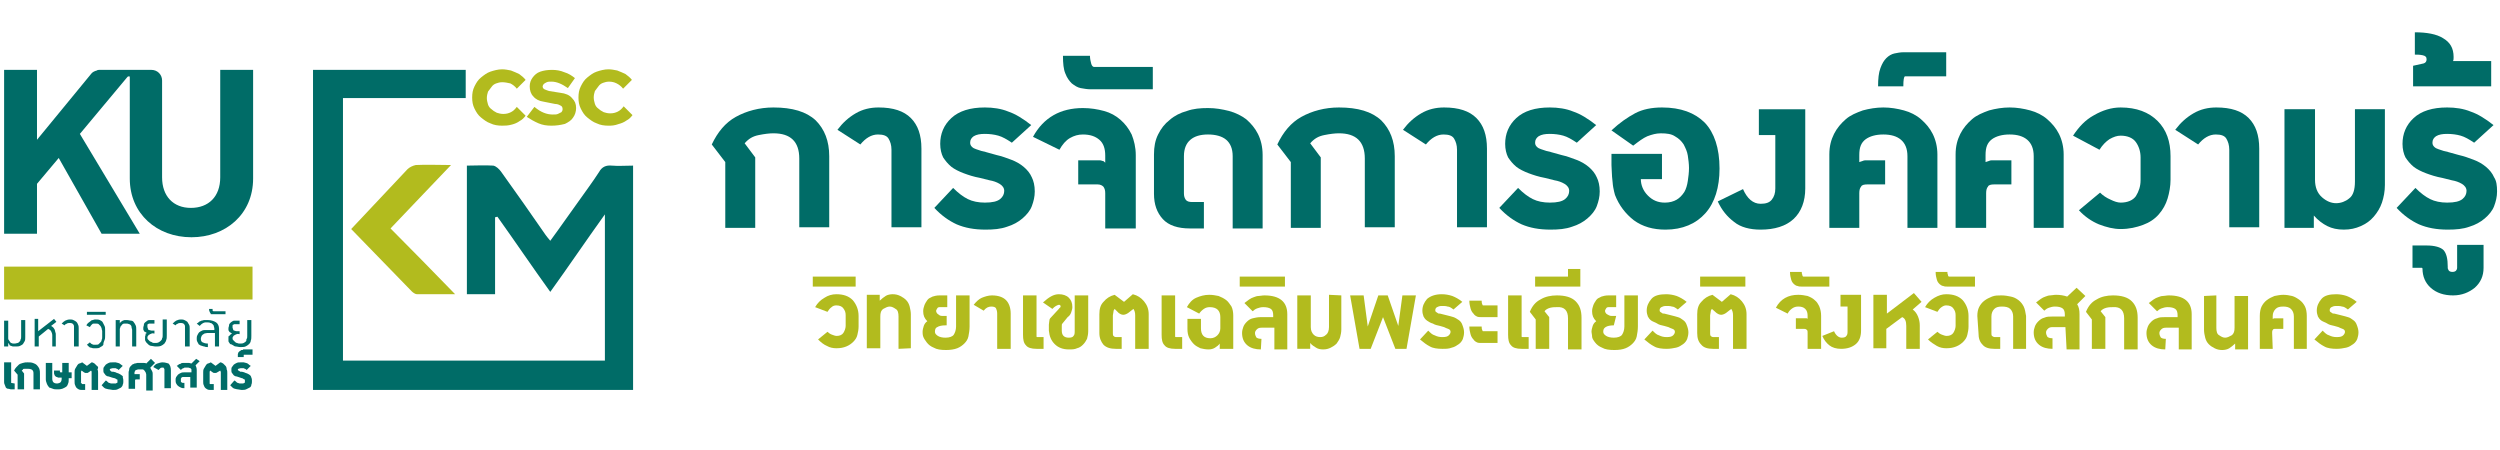 <?xml version="1.0" encoding="utf-8"?>
<!-- Generator: Adobe Illustrator 25.0.1, SVG Export Plug-In . SVG Version: 6.00 Build 0)  -->
<svg version="1.1" id="Layer_1" xmlns="http://www.w3.org/2000/svg" xmlns:xlink="http://www.w3.org/1999/xlink" x="0px" y="0px"
	 viewBox="0 0 425.7 76.6" style="enable-background:new 0 0 425.7 76.6;" xml:space="preserve">
<style type="text/css">
	.st0{fill:#B2BB1E;}
	.st1{fill:#006C67;}
</style>
<g>
	<g>
		<rect x="0.7" y="45.4" class="st0" width="42.3" height="5.6"/>
		<g>
			<path class="st1" d="M37.5,11.9v18.3c0,3.3-2,5.2-5,5.2c-3,0-4.9-2-4.9-5.2V13.7c0-1-0.8-1.8-1.8-1.8l-2.9,0h-0.9H18h-0.2h-0.9
				c-0.1,0-0.3,0-0.4,0.1c-0.4,0.1-0.8,0.3-1,0.6L6.3,23.8V11.9H0.7v27.9h5.6v-8.5l3.7-4.4l7.3,12.9h6.5L13.6,22.8l8.1-9.7
				C21.8,13,21.9,13,22,13c0.1,0,0.1,0.1,0.1,0.2v4.5v3.9v8.8c0,6,4.6,10,10.5,10c5.8,0,10.5-3.9,10.5-10V11.9H37.5z"/>
			<path class="st1" d="M0.7,54.5V59h0.7v-0.6c0.1,0.1,0.2,0.2,0.2,0.3s0.2,0.2,0.3,0.2C2.1,59,2.2,59,2.3,59c0.1,0,0.2,0,0.4,0
				c0.2,0,0.5,0,0.7-0.1c0.2-0.1,0.4-0.2,0.5-0.3c0.1-0.2,0.2-0.3,0.3-0.5s0.1-0.4,0.1-0.7v-2.9H3.6v2.8c0,0.2,0,0.4-0.1,0.5
				c0,0.2-0.1,0.3-0.2,0.4c-0.1,0.1-0.2,0.2-0.3,0.2c-0.1,0-0.3,0.1-0.5,0.1c-0.1,0-0.2,0-0.3,0c-0.1,0-0.2-0.1-0.3-0.1
				c-0.1-0.1-0.2-0.1-0.2-0.2c-0.1-0.1-0.1-0.2-0.2-0.3c-0.1-0.1-0.1-0.2-0.1-0.3s0-0.2,0-0.3v-2.7H0.7z"/>
			<path class="st1" d="M5.9,54.5V59h0.7v-1.7L8.2,56c0.2,0.1,0.4,0.2,0.5,0.4c0.1,0.2,0.2,0.4,0.2,0.7V59h0.6v-2
				c0-0.2,0-0.3-0.1-0.5c0-0.2-0.1-0.3-0.1-0.4c-0.1-0.1-0.1-0.2-0.2-0.3c-0.1-0.1-0.2-0.2-0.4-0.3l0.9-0.7l-0.4-0.5l-2.7,2.1v-2.1
				H5.9z"/>
			<path class="st1" d="M12.8,59h0.6v-3.1c0-0.2,0-0.4-0.1-0.6c-0.1-0.2-0.1-0.3-0.3-0.5c-0.1-0.1-0.3-0.2-0.5-0.3
				c-0.2-0.1-0.4-0.1-0.6-0.1c-0.3,0-0.6,0.1-0.8,0.2s-0.4,0.3-0.6,0.5l0.5,0.3c0.1-0.2,0.2-0.2,0.4-0.3c0.1-0.1,0.3-0.1,0.5-0.1
				c0.1,0,0.3,0,0.4,0.1c0.1,0,0.2,0.1,0.2,0.2c0.1,0.1,0.1,0.2,0.1,0.3c0,0.1,0,0.2,0,0.4V59z"/>
			<path class="st1" d="M17.8,57.9c0.1-0.2,0.1-0.5,0.1-0.7v-1c0-0.3,0-0.5-0.1-0.7s-0.2-0.4-0.3-0.6s-0.3-0.3-0.5-0.4
				c-0.2-0.1-0.5-0.1-0.7-0.1c-0.2,0-0.3,0-0.5,0.1c-0.2,0-0.3,0.1-0.4,0.2c-0.1,0.1-0.3,0.2-0.4,0.3s-0.2,0.2-0.3,0.4l0.6,0.3
				c0.1-0.1,0.1-0.2,0.2-0.3c0.1-0.1,0.2-0.2,0.2-0.2c0.1-0.1,0.2-0.1,0.3-0.1c0.1,0,0.2,0,0.3,0c0.2,0,0.4,0,0.5,0.1
				c0.1,0.1,0.2,0.2,0.3,0.3c0.1,0.1,0.1,0.2,0.2,0.4c0,0.2,0.1,0.3,0.1,0.5v1c0,0.2,0,0.3-0.1,0.5c0,0.2-0.1,0.3-0.2,0.4
				s-0.2,0.2-0.3,0.3c-0.1,0.1-0.3,0.1-0.5,0.1c-0.1,0-0.2,0-0.3,0c-0.1,0-0.2,0-0.3-0.1c-0.1,0-0.2-0.1-0.2-0.1
				c-0.1-0.1-0.1-0.1-0.2-0.2l-0.5,0.4c0.1,0.1,0.2,0.2,0.3,0.3c0.1,0.1,0.2,0.2,0.4,0.2c0.1,0,0.2,0.1,0.4,0.1c0.1,0,0.3,0,0.4,0
				c0.3,0,0.6,0,0.8-0.2c0.2-0.1,0.4-0.2,0.5-0.4C17.6,58.3,17.7,58.2,17.8,57.9z"/>
			<rect x="14.8" y="53.1" class="st1" width="3.2" height="0.5"/>
			<path class="st1" d="M22.2,55.3c0.1,0.1,0.2,0.2,0.2,0.4c0,0.2,0.1,0.3,0.1,0.5V59h0.7v-2.9c0-0.2,0-0.5-0.1-0.7
				s-0.2-0.4-0.3-0.5c-0.1-0.2-0.3-0.3-0.5-0.3s-0.4-0.1-0.7-0.1c-0.1,0-0.3,0-0.4,0c-0.1,0-0.2,0.1-0.3,0.1
				c-0.1,0.1-0.2,0.1-0.3,0.2c-0.1,0.1-0.2,0.2-0.2,0.3v-0.6h-0.7V59h0.7v-2.7c0-0.1,0-0.2,0-0.3c0-0.1,0.1-0.2,0.1-0.3
				c0-0.1,0.1-0.2,0.2-0.3c0.1-0.1,0.1-0.2,0.2-0.2c0.1-0.1,0.2-0.1,0.3-0.1c0.1,0,0.2,0,0.3,0c0.2,0,0.3,0,0.5,0.1
				C22,55.2,22.1,55.2,22.2,55.3z"/>
			<path class="st1" d="M24.8,57c0,0.1-0.1,0.2-0.1,0.3s0,0.2,0,0.3c0,0.1,0,0.2,0,0.2c0,0.1,0,0.2,0.1,0.3c0,0.1,0.1,0.2,0.2,0.3
				c0.1,0.1,0.2,0.2,0.3,0.3s0.3,0.2,0.5,0.2c0.2,0,0.4,0.1,0.7,0.1c0.4,0,0.6,0,0.9-0.1c0.2-0.1,0.4-0.2,0.6-0.4
				c0.1-0.2,0.3-0.4,0.3-0.6c0.1-0.2,0.1-0.5,0.1-0.8v-2.7h-0.7v2.7c0,0.2,0,0.4-0.1,0.5c0,0.2-0.1,0.3-0.2,0.4
				c-0.1,0.1-0.2,0.2-0.4,0.3s-0.4,0.1-0.6,0.1c-0.2,0-0.4,0-0.5-0.1s-0.3-0.1-0.4-0.2c-0.1-0.1-0.2-0.2-0.3-0.3s-0.1-0.2-0.1-0.3
				c0-0.1,0-0.2,0.1-0.3s0.1-0.2,0.2-0.2c0.1-0.1,0.2-0.1,0.4-0.2s0.3,0,0.5,0v-0.5c-0.2,0-0.4,0-0.5,0c-0.1,0-0.3-0.1-0.4-0.1
				c-0.1,0-0.2-0.1-0.2-0.2c0-0.1-0.1-0.2-0.1-0.3c0-0.1,0-0.2,0-0.3c0-0.1,0-0.2,0.1-0.2c0,0,0.1-0.1,0.2-0.1s0.2,0,0.3,0h0.6v-0.6
				h-0.7c-0.2,0-0.4,0-0.5,0.1c-0.1,0.1-0.3,0.2-0.4,0.3c-0.1,0.1-0.2,0.2-0.2,0.4c0,0.2-0.1,0.3-0.1,0.5c0,0.1,0,0.2,0,0.3
				c0,0.1,0.1,0.2,0.1,0.2c0,0.1,0.1,0.2,0.2,0.2c0.1,0.1,0.2,0.1,0.3,0.2c-0.1,0.1-0.2,0.1-0.3,0.2C24.9,56.9,24.8,57,24.8,57z"/>
			<path class="st1" d="M32.3,59v-3.1c0-0.2,0-0.4-0.1-0.6c-0.1-0.2-0.2-0.3-0.3-0.5c-0.1-0.1-0.3-0.2-0.5-0.3
				c-0.2-0.1-0.4-0.1-0.6-0.1c-0.3,0-0.6,0.1-0.8,0.2s-0.4,0.3-0.6,0.5l0.5,0.3c0.1-0.2,0.2-0.2,0.4-0.3c0.1-0.1,0.3-0.1,0.5-0.1
				c0.1,0,0.3,0,0.4,0.1c0.1,0,0.2,0.1,0.2,0.2c0.1,0.1,0.1,0.2,0.1,0.3c0,0.1,0,0.2,0,0.4V59L32.3,59L32.3,59z"/>
			<path class="st1" d="M35.4,59.1v-0.6c-0.4,0-0.7-0.1-0.9-0.2c-0.2-0.1-0.3-0.3-0.3-0.6c0-0.1,0-0.2,0.1-0.4
				c0-0.1,0.1-0.2,0.2-0.3s0.2-0.1,0.3-0.2c0.1,0,0.3-0.1,0.5-0.1h1.3V59h0.7v-3c0-0.5-0.2-0.9-0.5-1.1s-0.8-0.4-1.4-0.4
				c-0.2,0-0.4,0-0.6,0s-0.3,0.1-0.5,0.1c-0.1,0.1-0.3,0.1-0.4,0.2s-0.2,0.2-0.4,0.3l0.5,0.4c0.1-0.1,0.2-0.2,0.3-0.3
				c0.1-0.1,0.2-0.1,0.3-0.2c0.1,0,0.2-0.1,0.3-0.1c0.1,0,0.2,0,0.4,0c0.2,0,0.4,0,0.5,0.1c0.2,0,0.3,0.1,0.4,0.2
				c0.1,0.1,0.2,0.2,0.2,0.3c0,0.1,0.1,0.3,0.1,0.4v0.3h-1.4c-0.3,0-0.5,0-0.7,0.1c-0.2,0.1-0.4,0.2-0.5,0.3
				c-0.1,0.1-0.2,0.3-0.3,0.5c-0.1,0.2-0.1,0.4-0.1,0.6c0,0.2,0,0.3,0.1,0.5s0.2,0.3,0.2,0.4c0.1,0.1,0.2,0.1,0.3,0.2
				c0.1,0,0.2,0.1,0.3,0.1c0.1,0,0.2,0.1,0.4,0.1C35,59.1,35.2,59.1,35.4,59.1z"/>
			<path class="st1" d="M36,53.5c0.1,0,0.2,0,0.3,0h2.1v-0.5h-2c-0.1,0-0.1,0-0.2-0.1c0-0.1,0-0.2,0-0.3h-0.6c0,0.2,0,0.3,0.1,0.5
				s0.1,0.2,0.2,0.3C35.8,53.5,35.9,53.5,36,53.5z"/>
			<path class="st1" d="M39.7,58.8c0.1,0.1,0.3,0.2,0.5,0.2s0.4,0.1,0.7,0.1c0.3,0,0.7,0,0.9-0.1s0.4-0.2,0.6-0.4
				c0.2-0.2,0.3-0.4,0.3-0.6c0.1-0.2,0.1-0.5,0.1-0.8v-2.7h-0.7v2.7c0,0.2,0,0.4-0.1,0.5S42,58,41.9,58.1c-0.1,0.1-0.2,0.2-0.4,0.3
				s-0.4,0.1-0.6,0.1c-0.2,0-0.4,0-0.5-0.1c-0.2,0-0.3-0.1-0.4-0.2s-0.2-0.2-0.3-0.3c-0.1-0.1-0.1-0.2-0.1-0.3c0-0.1,0-0.2,0.1-0.3
				s0.1-0.2,0.2-0.2c0.1-0.1,0.2-0.1,0.4-0.2s0.3,0,0.5,0v-0.5c-0.2,0-0.4,0-0.5,0c-0.2,0-0.3-0.1-0.4-0.1c-0.1,0-0.2-0.1-0.2-0.2
				c0-0.1-0.1-0.2-0.1-0.3c0-0.1,0-0.2,0-0.3c0-0.1,0-0.2,0.1-0.2s0.1-0.1,0.2-0.1c0.1,0,0.2,0,0.3,0h0.6v-0.6h-0.7
				c-0.2,0-0.4,0-0.5,0.1c-0.2,0.1-0.3,0.2-0.4,0.3c-0.1,0.1-0.2,0.2-0.2,0.4c0,0.2-0.1,0.3-0.1,0.5c0,0.1,0,0.2,0,0.3
				c0,0.1,0.1,0.2,0.1,0.2s0.1,0.2,0.2,0.2c0.1,0.1,0.2,0.1,0.3,0.2c-0.1,0.1-0.2,0.1-0.3,0.2c-0.1,0.1-0.1,0.2-0.2,0.2
				s-0.1,0.2-0.1,0.3s0,0.2,0,0.3c0,0.1,0,0.2,0,0.2c0,0.1,0,0.2,0.1,0.3s0.1,0.2,0.2,0.3C39.4,58.6,39.5,58.7,39.7,58.8z"/>
			<path class="st1" d="M1.9,65.2c0,0,0-0.1,0-0.2v-3.3H0.7v3.3c0,0.2,0,0.3,0.1,0.5S0.9,65.8,1,66c0.1,0.1,0.2,0.2,0.4,0.2
				s0.3,0.1,0.5,0.1h0.6v-1L1.9,65.2C1.9,65.3,1.9,65.2,1.9,65.2z"/>
			<path class="st1" d="M6.3,62.2c-0.2-0.2-0.4-0.3-0.7-0.4c-0.3-0.1-0.6-0.1-0.9-0.1c-0.3,0-0.5,0-0.8,0.1
				c-0.2,0.1-0.5,0.1-0.7,0.3S3,62.3,2.8,62.5c-0.2,0.2-0.3,0.4-0.4,0.6L3,63.8v2.5h1.1v-2.7l-0.4-0.5c0.1-0.1,0.2-0.1,0.2-0.2
				s0.2-0.1,0.3-0.1c0.1,0,0.2,0,0.3,0s0.2,0,0.3,0c0.3,0,0.6,0.1,0.7,0.2c0.2,0.2,0.2,0.4,0.2,0.7v2.6h1.1v-2.7
				c0-0.3,0-0.5-0.1-0.8C6.6,62.6,6.5,62.4,6.3,62.2z"/>
			<path class="st1" d="M11.7,61.8h-1.1v1.6h-0.3c0,0-0.1,0-0.1-0.1c0,0,0-0.1,0-0.2h-1c0,0.2,0,0.3,0,0.5c0,0.1,0.1,0.2,0.1,0.3
				c0.1,0.1,0.1,0.2,0.2,0.2c0.1,0.1,0.1,0.1,0.2,0.1c0.1,0,0.1,0.1,0.2,0.1c0.1,0,0.1,0,0.2,0h0.4v0.2c0,0.3-0.1,0.5-0.2,0.6
				c-0.1,0.1-0.4,0.2-0.6,0.2c-0.3,0-0.5-0.1-0.6-0.2c-0.1-0.1-0.2-0.3-0.2-0.6v-2.7H7.8v2.8c0,0.3,0.1,0.5,0.2,0.8
				c0.1,0.2,0.2,0.4,0.4,0.6C8.5,66,8.7,66.1,9,66.2c0.2,0.1,0.5,0.1,0.8,0.1s0.5,0,0.8-0.1s0.4-0.2,0.6-0.3s0.3-0.3,0.4-0.6
				c0.1-0.2,0.1-0.5,0.1-0.7v-0.2h0.5v-1h-0.5L11.7,61.8L11.7,61.8z"/>
			<path class="st1" d="M16.5,62.3c-0.1-0.1-0.3-0.3-0.4-0.4c-0.2-0.1-0.3-0.2-0.5-0.2l-0.8,0.6L14,61.7c-0.2,0.1-0.4,0.2-0.5,0.2
				s-0.3,0.2-0.4,0.4s-0.2,0.3-0.3,0.5c-0.1,0.2-0.1,0.4-0.1,0.6V65c0,0.2,0,0.4,0.1,0.6c0.1,0.2,0.1,0.3,0.2,0.4
				c0.1,0.1,0.2,0.2,0.4,0.3s0.4,0.1,0.6,0.1h0.5v-1h-0.4c-0.1,0-0.1,0-0.1,0c0,0-0.1,0-0.1-0.1s0-0.1-0.1-0.1s0-0.1,0-0.1v-1.5
				c0-0.1,0-0.2,0-0.3c0-0.1,0.1-0.2,0.1-0.2l0.4,0.3c0.1,0,0.1,0.1,0.2,0.1c0.1,0,0.1,0,0.2,0c0.1,0,0.1,0,0.2,0
				c0.1,0,0.1-0.1,0.2-0.1l0.4-0.3c0.1,0.1,0.1,0.2,0.1,0.2c0,0.1,0,0.2,0,0.3v2.8h1.1v-2.9c0-0.2,0-0.4-0.1-0.6
				C16.8,62.6,16.7,62.4,16.5,62.3z"/>
			<path class="st1" d="M20.7,63.9c-0.1-0.1-0.3-0.2-0.5-0.3s-0.4-0.1-0.5-0.2l-0.4-0.1c0,0-0.1,0-0.2,0c-0.1,0-0.1,0-0.2-0.1
				c-0.1,0-0.1-0.1-0.1-0.1c0,0-0.1-0.1-0.1-0.1c0-0.1,0-0.2,0.1-0.2s0.2-0.1,0.4-0.1c0.1,0,0.2,0,0.3,0c0.1,0,0.2,0,0.2,0
				s0.2,0.1,0.2,0.1c0.1,0,0.2,0.1,0.3,0.2l0.7-0.7c-0.1-0.1-0.3-0.2-0.4-0.3c-0.1-0.1-0.3-0.2-0.4-0.2s-0.3-0.1-0.4-0.1
				c-0.1,0-0.3,0-0.5,0c-0.3,0-0.5,0-0.7,0.1s-0.4,0.2-0.5,0.3c-0.1,0.1-0.2,0.3-0.3,0.4s-0.1,0.3-0.1,0.5c0,0.2,0,0.4,0.1,0.5
				s0.2,0.3,0.3,0.4c0.1,0.1,0.3,0.2,0.5,0.2c0.2,0.1,0.4,0.1,0.6,0.2l0.4,0.1c0.1,0,0.1,0,0.2,0.1c0.1,0,0.1,0.1,0.2,0.1
				s0.1,0.1,0.1,0.1s0,0.1,0,0.2s0,0.1,0,0.2c0,0.1-0.1,0.1-0.1,0.1c-0.1,0-0.1,0.1-0.2,0.1c-0.1,0-0.2,0-0.4,0c-0.1,0-0.2,0-0.4,0
				c-0.1,0-0.2-0.1-0.3-0.1c-0.1,0-0.2-0.1-0.3-0.2s-0.2-0.2-0.3-0.2l-0.7,0.8c0.1,0.1,0.3,0.3,0.4,0.4s0.3,0.2,0.4,0.2
				s0.3,0.1,0.5,0.1s0.4,0.1,0.6,0.1c0.3,0,0.6,0,0.8-0.1s0.4-0.2,0.6-0.3c0.1-0.1,0.3-0.3,0.3-0.5c0.1-0.2,0.1-0.4,0.1-0.6
				c0-0.2,0-0.4-0.1-0.6C21,64.2,20.9,64,20.7,63.9z"/>
			<path class="st1" d="M25.6,62.6l0.8-0.8l-0.7-0.7l-0.8,0.8c-0.1-0.1-0.3-0.1-0.5-0.1s-0.3,0-0.5,0s-0.4,0-0.5,0s-0.3,0.1-0.5,0.1
				c-0.1,0.1-0.3,0.1-0.4,0.2c-0.1,0.1-0.2,0.2-0.3,0.3s-0.2,0.3-0.2,0.5c0,0.2-0.1,0.3-0.1,0.5v2.8h1.1v-1.3c0-0.1,0-0.1,0-0.1
				s0-0.1,0-0.1c0,0,0.1-0.1,0.1-0.1c0,0,0.1,0,0.1,0h0.6v-0.9h-0.7c0,0-0.1,0-0.1,0c0,0-0.1,0-0.1,0v-0.2c0-0.1,0-0.2,0.1-0.3
				c0-0.1,0.1-0.2,0.2-0.2s0.2-0.1,0.3-0.1c0.1,0,0.2,0,0.4,0c0.1,0,0.3,0,0.4,0c0.1,0,0.2,0.1,0.3,0.2c0.1,0.1,0.1,0.2,0.2,0.3
				c0,0.1,0.1,0.2,0.1,0.4v2.7h1.1v-2.8c0-0.2,0-0.3-0.1-0.5C25.7,62.8,25.6,62.7,25.6,62.6z"/>
			<path class="st1" d="M27.7,61.7c-0.3,0-0.6,0.1-0.9,0.2c-0.3,0.1-0.5,0.3-0.7,0.6l0.9,0.5c0.1-0.1,0.2-0.2,0.3-0.3
				c0.1-0.1,0.2-0.1,0.3-0.1c0.1,0,0.2,0,0.2,0c0.1,0,0.1,0.1,0.1,0.1c0,0,0.1,0.1,0.1,0.2c0,0.1,0,0.2,0,0.2v3h1.1v-3
				c0-0.5-0.1-0.9-0.4-1.2C28.6,61.9,28.2,61.7,27.7,61.7z"/>
			<path class="st1" d="M33.4,61.1l-0.8,0.8c-0.1,0-0.3-0.1-0.4-0.1c-0.2,0-0.3,0-0.5,0c-0.2,0-0.4,0-0.5,0c-0.1,0-0.3,0-0.4,0.1
				S30.6,62,30.5,62c-0.1,0.1-0.2,0.2-0.4,0.3l0.7,0.7c0.1-0.1,0.1-0.1,0.2-0.2c0.1,0,0.1-0.1,0.2-0.1s0.1,0,0.2-0.1
				c0.1,0,0.2,0,0.3,0c0.1,0,0.3,0,0.4,0c0.1,0,0.2,0.1,0.3,0.1s0.1,0.1,0.2,0.2c0,0.1,0,0.2,0,0.3v0.2h-1.1c-0.3,0-0.5,0-0.7,0.1
				c-0.2,0.1-0.4,0.2-0.5,0.3c-0.1,0.1-0.2,0.3-0.3,0.4c-0.1,0.2-0.1,0.3-0.1,0.5c0,0.2,0,0.4,0.1,0.6s0.2,0.3,0.3,0.4
				c0.1,0.1,0.3,0.2,0.5,0.3c0.2,0.1,0.4,0.1,0.6,0.1v-0.9c-0.1,0-0.2,0-0.3,0s-0.1-0.1-0.2-0.1s-0.1-0.1-0.1-0.2c0-0.1,0-0.1,0-0.2
				c0-0.1,0-0.1,0-0.2c0-0.1,0.1-0.1,0.1-0.2c0,0,0.1-0.1,0.2-0.1c0.1,0,0.1,0,0.2,0h1.1v1.8h1.1v-3c0-0.3-0.1-0.6-0.2-0.8l0.7-0.7
				L33.4,61.1z"/>
			<path class="st1" d="M38.4,62.3c-0.1-0.1-0.3-0.3-0.4-0.4c-0.2-0.1-0.3-0.2-0.5-0.2l-0.8,0.6l-0.8-0.6c-0.2,0.1-0.4,0.2-0.5,0.2
				s-0.3,0.2-0.4,0.4s-0.2,0.3-0.3,0.5c-0.1,0.2-0.1,0.4-0.1,0.6V65c0,0.2,0,0.4,0.1,0.6c0.1,0.2,0.1,0.3,0.2,0.4
				c0.1,0.1,0.2,0.2,0.4,0.3s0.4,0.1,0.6,0.1h0.5v-1H36c-0.1,0-0.1,0-0.2,0c0,0-0.1,0-0.1-0.1s0-0.1,0-0.1c0,0,0-0.1,0-0.1v-1.5
				c0-0.1,0-0.2,0-0.3c0-0.1,0.1-0.2,0.1-0.2l0.4,0.3c0.1,0,0.1,0.1,0.2,0.1c0.1,0,0.1,0,0.2,0s0.1,0,0.2,0c0.1,0,0.1-0.1,0.2-0.1
				l0.5-0.3c0,0.1,0.1,0.2,0.1,0.2c0,0.1,0,0.2,0,0.3v2.8h1.1v-2.9c0-0.2,0-0.4-0.1-0.6C38.6,62.6,38.5,62.4,38.4,62.3z"/>
			<path class="st1" d="M42.6,63.9c-0.1-0.1-0.3-0.2-0.5-0.3c-0.2-0.1-0.4-0.1-0.5-0.2l-0.4-0.1c0,0-0.1,0-0.2,0
				c-0.1,0-0.1,0-0.2-0.1c-0.1,0-0.1-0.1-0.2-0.1c0,0-0.1-0.1-0.1-0.1c0-0.1,0-0.2,0.1-0.2s0.2-0.1,0.4-0.1c0.1,0,0.2,0,0.3,0
				c0.1,0,0.2,0,0.2,0s0.2,0.1,0.2,0.1c0.1,0,0.2,0.1,0.3,0.2l0.7-0.7c-0.2-0.1-0.3-0.2-0.4-0.3s-0.3-0.2-0.4-0.2s-0.3-0.1-0.4-0.1
				c-0.1,0-0.3,0-0.5,0c-0.3,0-0.5,0-0.7,0.1c-0.2,0.1-0.4,0.2-0.5,0.3c-0.1,0.1-0.2,0.3-0.3,0.4s-0.1,0.3-0.1,0.5
				c0,0.2,0,0.4,0.1,0.5s0.2,0.3,0.3,0.4c0.1,0.1,0.3,0.2,0.5,0.2c0.2,0.1,0.4,0.1,0.6,0.2l0.3,0.1c0.1,0,0.1,0,0.2,0.1
				c0.1,0,0.1,0.1,0.2,0.1s0.1,0.1,0.1,0.1s0,0.1,0,0.2s0,0.1,0,0.2c0,0.1-0.1,0.1-0.1,0.1c-0.1,0-0.1,0.1-0.2,0.1
				c-0.1,0-0.2,0-0.3,0s-0.2,0-0.3,0c-0.1,0-0.2-0.1-0.3-0.1c-0.1,0-0.2-0.1-0.3-0.2c-0.1-0.1-0.2-0.2-0.3-0.2l-0.7,0.8
				c0.1,0.1,0.3,0.3,0.4,0.4s0.3,0.2,0.4,0.2s0.3,0.1,0.5,0.1c0.2,0,0.4,0.1,0.6,0.1c0.3,0,0.6,0,0.8-0.1s0.4-0.2,0.6-0.3
				c0.2-0.1,0.3-0.3,0.3-0.5c0.1-0.2,0.1-0.4,0.1-0.6c0-0.2,0-0.4-0.1-0.6C42.8,64.2,42.7,64,42.6,63.9z"/>
			<path class="st1" d="M41.2,59.6c-0.1,0-0.2,0-0.2,0.1c-0.1,0-0.1,0.1-0.2,0.1c-0.1,0.1-0.1,0.1-0.2,0.2c0,0.1-0.1,0.2-0.1,0.3
				s0,0.3,0,0.5h1c0-0.1,0-0.2,0-0.3c0-0.1,0-0.1,0.1-0.1H43v-0.9h-1.6C41.4,59.6,41.3,59.6,41.2,59.6z"/>
		</g>
	</g>
</g>
<g>
	<path class="st0" d="M138.8,52.3c0.4-0.7,0.9-1.2,1.6-1.6c0.6-0.4,1.3-0.6,2-0.6c1.2,0,2.1,0.3,2.8,1c0.6,0.7,1,1.6,1,2.7v1.8
		c0,0.5-0.1,1-0.2,1.4c-0.1,0.5-0.4,0.9-0.7,1.2s-0.7,0.6-1.2,0.8s-1,0.3-1.7,0.3c-0.5,0-1.1-0.1-1.6-0.4c-0.5-0.2-1-0.6-1.5-1.1
		l1.6-1.3c0.2,0.2,0.5,0.4,0.8,0.5c0.3,0.1,0.5,0.2,0.8,0.2c0.5,0,0.9-0.2,1.1-0.5c0.2-0.3,0.4-0.8,0.4-1.2v-1.8
		c0-0.5-0.1-0.8-0.4-1.2c-0.2-0.3-0.6-0.5-1.2-0.5c-0.3,0-0.6,0.1-0.8,0.3c-0.3,0.2-0.5,0.5-0.7,0.8L138.8,52.3z"/>
	<path class="st0" d="M138.4,47.1h7.3v1.7h-7.3V47.1z"/>
	<path class="st0" d="M153,59.4v-5.5c0-0.6-0.1-1.1-0.5-1.3c-0.3-0.2-0.6-0.4-1-0.4c-0.4,0-0.7,0.2-1.1,0.4
		c-0.4,0.3-0.5,0.7-0.5,1.3v5.4h-2.3v-9.1h2.2v1c0.3-0.3,0.7-0.6,1-0.8s0.8-0.3,1.2-0.3c0.5,0,0.9,0.1,1.3,0.3
		c0.4,0.2,0.7,0.4,1,0.7c0.3,0.3,0.5,0.7,0.6,1.1c0.1,0.4,0.2,0.9,0.2,1.3v5.8L153,59.4L153,59.4z"/>
	<path class="st0" d="M161,55.4c-0.6,0-1.1,0.1-1.4,0.3c-0.3,0.1-0.4,0.4-0.4,0.8c0,0.3,0.2,0.5,0.5,0.7s0.8,0.3,1.3,0.3
		c0.7,0,1.2-0.2,1.4-0.5c0.2-0.3,0.4-0.8,0.4-1.4v-5.3h2.3v5.3c0,0.6-0.1,1.2-0.2,1.7c-0.1,0.5-0.4,0.9-0.7,1.2s-0.7,0.6-1.2,0.8
		c-0.5,0.2-1.2,0.3-1.9,0.3c-0.9,0-1.6-0.1-2.1-0.4c-0.5-0.2-0.9-0.5-1.2-0.9s-0.5-0.7-0.6-1s-0.1-0.6-0.1-0.8c0-0.3,0.1-0.7,0.2-1
		c0.1-0.3,0.3-0.6,0.6-0.8c-0.5-0.5-0.7-1-0.7-1.7c0-0.4,0.1-0.7,0.2-1c0.1-0.3,0.3-0.6,0.5-0.9s0.5-0.4,0.9-0.6
		c0.3-0.1,0.7-0.2,1.2-0.2h1.3v2h-1.2c-0.2,0-0.4,0-0.5,0.2c-0.1,0.1-0.1,0.2-0.2,0.4c0,0.2,0.1,0.4,0.2,0.5
		c0.1,0.1,0.3,0.2,0.4,0.3c0.2,0.1,0.4,0.1,0.6,0.1c0.2,0,0.4,0,0.6,0V55.4L161,55.4z"/>
	<path class="st0" d="M165.8,51.9c0.4-0.5,0.9-1,1.4-1.2s1.1-0.4,1.7-0.4c1.1,0,1.9,0.3,2.4,0.8s0.8,1.3,0.8,2.3v6h-2.3v-6
		c0-0.4-0.1-0.7-0.2-0.9c-0.1-0.2-0.4-0.3-0.8-0.3c-0.5,0-0.9,0.2-1.3,0.7L165.8,51.9z"/>
	<path class="st0" d="M174.2,50.3h2.3V57c0,0.1,0,0.2,0,0.3c0,0.1,0.1,0.1,0.2,0.1h1v2h-1.2c-0.9,0-1.5-0.2-1.8-0.6
		c-0.4-0.4-0.5-1-0.5-1.8L174.2,50.3L174.2,50.3z"/>
	<path class="st0" d="M180.8,56.3c0,0.4,0.1,0.7,0.3,0.9s0.5,0.3,0.9,0.3c0.4,0,0.7-0.1,0.8-0.3c0.2-0.2,0.2-0.5,0.2-0.9v-6h2.3v6.1
		c0,0.5-0.1,0.9-0.2,1.3c-0.2,0.4-0.4,0.7-0.7,1c-0.3,0.3-0.6,0.5-1,0.6c-0.4,0.2-0.9,0.2-1.4,0.2c-1,0-1.8-0.3-2.4-0.9
		c-0.6-0.6-0.9-1.3-1-2.3v-1c0-0.3,0.1-0.6,0.1-0.8s0.2-0.4,0.4-0.6l1.2-1.3c0.1-0.1,0.1-0.2,0.2-0.2c0.1-0.1,0.1-0.2,0.1-0.2
		c0-0.2-0.1-0.3-0.3-0.3c-0.1,0-0.3,0.1-0.5,0.2c-0.2,0.1-0.4,0.3-0.6,0.5l-1.6-1.1c1-0.9,1.8-1.4,2.7-1.4c0.7,0,1.3,0.2,1.7,0.6
		s0.6,0.9,0.6,1.6c0,0.3-0.1,0.6-0.2,0.9c-0.1,0.3-0.3,0.6-0.6,0.8l-0.9,1.1c-0.1,0.1-0.1,0.2-0.1,0.4L180.8,56.3L180.8,56.3z"/>
	<path class="st0" d="M189.8,52.6c-0.1,0.1-0.2,0.3-0.2,0.5c0,0.2-0.1,0.4-0.1,0.6v3c0,0.2,0,0.4,0.1,0.5c0.1,0.1,0.2,0.2,0.5,0.2
		h0.9v2h-1c-0.9,0-1.6-0.2-2.1-0.7c-0.4-0.5-0.7-1.1-0.7-2v-3.2c0-0.9,0.2-1.6,0.7-2.1c0.5-0.6,1.1-1,1.9-1.2l1.6,1.2l1.5-1.3
		c0.8,0.2,1.4,0.6,1.9,1.2c0.5,0.6,0.8,1.3,0.8,2.2v5.9h-2.3v-5.7c0-0.5-0.1-0.8-0.3-1.1l-0.9,0.7c-0.3,0.2-0.6,0.3-0.8,0.3
		c-0.3,0-0.5-0.1-0.8-0.3L189.8,52.6z"/>
	<path class="st0" d="M197.8,50.3h2.3V57c0,0.1,0,0.2,0,0.3c0,0.1,0.1,0.1,0.2,0.1h1v2h-1.2c-0.9,0-1.5-0.2-1.8-0.6
		c-0.4-0.4-0.5-1-0.5-1.8L197.8,50.3L197.8,50.3z"/>
	<path class="st0" d="M202.1,52.3c0.4-0.7,0.9-1.3,1.6-1.6c0.7-0.3,1.4-0.5,2.2-0.5c0.6,0,1.1,0.1,1.6,0.2c0.5,0.2,0.9,0.4,1.3,0.7
		c0.4,0.3,0.6,0.7,0.9,1.1c0.2,0.4,0.3,1,0.3,1.5v5.7h-2.3v-0.9c-0.2,0.3-0.5,0.5-0.8,0.7s-0.7,0.3-1.1,0.3c-0.5,0-1-0.1-1.4-0.2
		c-0.4-0.2-0.8-0.4-1.1-0.7c-0.3-0.3-0.6-0.7-0.8-1.1s-0.3-0.9-0.3-1.5v-1.7h2.3v1.6c0,1.1,0.5,1.7,1.6,1.7c0.5,0,0.9-0.2,1.2-0.5
		c0.3-0.3,0.5-0.7,0.5-1.2v-1.9c0-1.1-0.6-1.7-1.8-1.7c-0.4,0-0.7,0.1-1,0.3s-0.6,0.5-0.8,0.8L202.1,52.3z"/>
	<path class="st0" d="M214.7,59.5c-0.9,0-1.7-0.2-2.3-0.7s-0.9-1.2-0.9-2.1c0-0.4,0.1-0.7,0.2-1s0.3-0.6,0.6-0.9
		c0.3-0.3,0.6-0.5,1-0.6s0.9-0.2,1.4-0.2h2.1v-0.3c0-0.5-0.1-0.9-0.4-1.1c-0.3-0.2-0.7-0.3-1.3-0.3c-0.4,0-0.7,0.1-1,0.2
		c-0.3,0.1-0.6,0.3-0.8,0.5l-1.4-1.4c0.3-0.2,0.5-0.4,0.8-0.6s0.5-0.3,0.8-0.4c0.3-0.1,0.5-0.2,0.8-0.2c0.3,0,0.6-0.1,1-0.1
		c2.6,0,3.9,1.1,3.9,3.2v6h-2.2v-3.7h-2.2c-0.4,0-0.6,0.1-0.8,0.3c-0.2,0.2-0.3,0.4-0.3,0.6c0,0.3,0.1,0.5,0.2,0.7s0.5,0.3,0.9,0.3
		L214.7,59.5L214.7,59.5z"/>
	<path class="st0" d="M211.1,47.1h7.7v1.7h-7.7V47.1z"/>
	<path class="st0" d="M228.4,50.3v5.8c0,0.5-0.1,0.9-0.2,1.3c-0.1,0.4-0.4,0.8-0.6,1.1c-0.3,0.3-0.6,0.5-1,0.7s-0.8,0.3-1.3,0.3
		c-0.5,0-0.9-0.1-1.2-0.3s-0.7-0.4-1-0.8v1h-2.2v-9.1h2.3v5.4c0,0.6,0.2,1,0.5,1.3s0.7,0.4,1.1,0.4c0.4,0,0.7-0.1,1-0.4
		c0.3-0.2,0.5-0.7,0.5-1.3v-5.5L228.4,50.3L228.4,50.3z"/>
	<path class="st0" d="M236.3,50.3l1.8,5.2l0.7-5.2h2.3l-1.6,9.1h-1.9l-2.1-5.4l-2.1,5.4h-1.9l-1.6-9.1h2.3l0.7,5.3l1.8-5.3H236.3z"
		/>
	<path class="st0" d="M249.3,56.6c0,0.4-0.1,0.8-0.2,1.1c-0.1,0.3-0.4,0.7-0.7,0.9s-0.7,0.5-1.2,0.6c-0.5,0.2-1,0.2-1.6,0.2
		c-0.8,0-1.6-0.1-2.1-0.4c-0.6-0.3-1.1-0.7-1.7-1.2l1.4-1.5c0.4,0.4,0.7,0.7,1.1,0.8c0.4,0.2,0.8,0.3,1.3,0.3c0.6,0,0.9-0.1,1.1-0.3
		s0.3-0.4,0.3-0.6s-0.1-0.4-0.4-0.5s-0.5-0.2-0.7-0.3l-0.7-0.2c-0.5-0.1-0.9-0.2-1.2-0.4c-0.4-0.1-0.7-0.3-1-0.5
		c-0.3-0.2-0.5-0.5-0.6-0.7c-0.1-0.3-0.2-0.6-0.2-1c0-0.8,0.3-1.4,0.8-2c0.6-0.5,1.4-0.8,2.5-0.8c0.6,0,1.2,0.1,1.8,0.3
		c0.5,0.2,1.1,0.5,1.7,1l-1.5,1.3c-0.4-0.3-0.7-0.5-1-0.5c-0.3-0.1-0.6-0.1-1-0.1c-0.4,0-0.6,0.1-0.8,0.2c-0.2,0.1-0.3,0.3-0.3,0.5
		c0,0.1,0,0.2,0.1,0.3c0.1,0.1,0.2,0.1,0.3,0.2s0.2,0.1,0.4,0.1c0.1,0,0.3,0.1,0.4,0.1l0.8,0.2c0.4,0.1,0.8,0.2,1.1,0.3
		s0.6,0.3,0.9,0.5c0.3,0.2,0.5,0.5,0.6,0.8C249.2,55.8,249.3,56.2,249.3,56.6z"/>
	<path class="st0" d="M252.3,51.2c0,0.2,0,0.4,0.1,0.6c0,0.1,0.1,0.2,0.1,0.2h2.5v2h-2.8c-0.2,0-0.5,0-0.7-0.1
		c-0.2-0.1-0.4-0.2-0.6-0.5c-0.2-0.2-0.4-0.5-0.5-0.9s-0.2-0.8-0.2-1.3H252.3z M252.3,55.6c0,0.2,0,0.4,0.1,0.6
		c0,0.1,0.1,0.2,0.1,0.2h2.5v2h-2.8c-0.2,0-0.5,0-0.7-0.1c-0.2-0.1-0.4-0.2-0.6-0.5c-0.2-0.2-0.4-0.5-0.5-0.9s-0.2-0.8-0.2-1.3
		H252.3z"/>
	<path class="st0" d="M256.8,50.3h2.3V57c0,0.1,0,0.2,0,0.3c0,0.1,0.1,0.1,0.2,0.1h1v2h-1.2c-0.9,0-1.5-0.2-1.8-0.6
		c-0.4-0.4-0.5-1-0.5-1.8L256.8,50.3L256.8,50.3z"/>
	<path class="st0" d="M263.8,54v5.4h-2.3v-5l-1-1.3c0.4-1,1-1.7,1.8-2.1c0.8-0.5,1.8-0.7,2.8-0.7c1.4,0,2.5,0.3,3.2,1s1,1.6,1,2.8
		v5.4h-2.3v-5.3c0-1.3-0.6-2-1.9-1.9c-0.3,0-0.7,0-1.1,0.1c-0.4,0.1-0.8,0.3-1,0.6L263.8,54z"/>
	<path class="st0" d="M261.4,47.1h5.6v-1.3h2.1v3h-7.7L261.4,47.1L261.4,47.1z"/>
	<path class="st0" d="M274.8,55.4c-0.6,0-1.1,0.1-1.4,0.3s-0.4,0.4-0.4,0.8c0,0.3,0.2,0.5,0.5,0.7c0.3,0.2,0.8,0.3,1.3,0.3
		c0.7,0,1.2-0.2,1.4-0.5s0.4-0.8,0.4-1.4v-5.3h2.3v5.3c0,0.6-0.1,1.2-0.2,1.7c-0.1,0.5-0.4,0.9-0.7,1.2s-0.7,0.6-1.2,0.8
		c-0.5,0.2-1.1,0.3-1.9,0.3c-0.9,0-1.6-0.1-2.1-0.4c-0.5-0.2-0.9-0.5-1.2-0.9s-0.5-0.7-0.5-1s-0.1-0.6-0.1-0.8c0-0.3,0.1-0.7,0.2-1
		c0.1-0.3,0.3-0.6,0.6-0.8c-0.5-0.5-0.7-1-0.7-1.7c0-0.4,0.1-0.7,0.2-1c0.1-0.3,0.3-0.6,0.5-0.9s0.5-0.4,0.9-0.6
		c0.3-0.1,0.7-0.2,1.2-0.2h1.3v2h-1.2c-0.2,0-0.4,0-0.5,0.2c-0.1,0.1-0.1,0.2-0.2,0.4c0,0.2,0.1,0.4,0.2,0.5
		c0.1,0.1,0.3,0.2,0.5,0.3c0.2,0.1,0.4,0.1,0.6,0.1c0.2,0,0.4,0,0.6,0L274.8,55.4L274.8,55.4z"/>
	<path class="st0" d="M287.5,56.6c0,0.4-0.1,0.8-0.2,1.1c-0.1,0.3-0.4,0.7-0.7,0.9s-0.7,0.5-1.2,0.6s-1,0.2-1.6,0.2
		c-0.8,0-1.6-0.1-2.1-0.4c-0.6-0.3-1.1-0.7-1.7-1.2l1.4-1.5c0.4,0.4,0.7,0.7,1.1,0.8c0.4,0.2,0.8,0.3,1.3,0.3c0.6,0,0.9-0.1,1.1-0.3
		s0.3-0.4,0.3-0.6s-0.1-0.4-0.4-0.5s-0.5-0.2-0.7-0.3l-0.7-0.2c-0.5-0.1-0.9-0.2-1.2-0.4s-0.7-0.3-1-0.5c-0.3-0.2-0.5-0.5-0.6-0.7
		c-0.1-0.3-0.2-0.6-0.2-1c0-0.8,0.3-1.4,0.8-2s1.4-0.8,2.5-0.8c0.6,0,1.2,0.1,1.8,0.3c0.5,0.2,1.1,0.5,1.7,1l-1.5,1.3
		c-0.4-0.3-0.7-0.5-1-0.5c-0.3-0.1-0.6-0.1-1-0.1s-0.6,0.1-0.8,0.2c-0.2,0.1-0.3,0.3-0.3,0.5c0,0.1,0,0.2,0.1,0.3
		c0.1,0.1,0.2,0.1,0.3,0.2s0.2,0.1,0.4,0.1c0.1,0,0.3,0.1,0.4,0.1l0.8,0.2c0.4,0.1,0.8,0.2,1.1,0.3c0.4,0.1,0.6,0.3,0.9,0.5
		c0.3,0.2,0.5,0.5,0.6,0.8C287.4,55.8,287.5,56.2,287.5,56.6z"/>
	<path class="st0" d="M291.5,52.6c-0.1,0.1-0.2,0.3-0.2,0.5c0,0.2-0.1,0.4-0.1,0.6v3c0,0.2,0,0.4,0.1,0.5c0.1,0.1,0.2,0.2,0.5,0.2
		h0.9v2h-1c-0.9,0-1.6-0.2-2-0.7c-0.5-0.5-0.7-1.1-0.7-2v-3.2c0-0.9,0.2-1.6,0.7-2.1c0.5-0.6,1.1-1,1.9-1.2l1.6,1.2l1.5-1.3
		c0.8,0.2,1.4,0.6,1.9,1.2c0.5,0.6,0.8,1.3,0.8,2.2v5.9h-2.3v-5.7c0-0.5-0.1-0.8-0.3-1.1l-0.9,0.7c-0.3,0.2-0.6,0.3-0.8,0.3
		c-0.3,0-0.5-0.1-0.8-0.3L291.5,52.6z"/>
	<path class="st0" d="M289.5,47.1h7.7v1.7h-7.7V47.1z"/>
	<path class="st0" d="M302.4,52.4c0.8-1.5,2.1-2.2,3.8-2.2c0.6,0,1.1,0.1,1.6,0.2c0.5,0.2,0.9,0.4,1.2,0.7c0.4,0.3,0.6,0.7,0.8,1.1
		c0.2,0.5,0.3,1,0.3,1.6v5.6h-2.3v-2.7c0-0.2,0-0.4-0.1-0.5c-0.1-0.1-0.2-0.2-0.5-0.2h-1.4v-1.8h1.6c0.1,0,0.1,0,0.2,0
		c0.1,0,0.1,0,0.2,0.1v-0.5c0-0.5-0.1-0.9-0.4-1.2s-0.7-0.4-1.2-0.4c-0.4,0-0.7,0.1-1,0.3s-0.6,0.5-0.8,0.9L302.4,52.4z"/>
	<path class="st0" d="M306.8,46.2c0,0.2,0,0.4,0.1,0.6c0,0.2,0.1,0.3,0.2,0.3h4.4v1.7h-4.7c-0.2,0-0.5,0-0.7-0.1
		c-0.2,0-0.5-0.2-0.6-0.3c-0.2-0.2-0.4-0.4-0.5-0.8c-0.1-0.3-0.2-0.8-0.2-1.3H306.8z"/>
	<path class="st0" d="M312.3,56.4c0.3,0.7,0.8,1.1,1.3,1.1c0.4,0,0.7-0.1,0.8-0.3c0.2-0.2,0.2-0.5,0.2-0.9v-4.1h-1.2v-2h3.5v6.1
		c0,1-0.3,1.8-0.9,2.3s-1.4,0.8-2.5,0.8c-0.8,0-1.5-0.2-2-0.6c-0.5-0.4-0.9-0.9-1.2-1.6L312.3,56.4z"/>
	<path class="st0" d="M325.7,52.7c0.4,0.3,0.7,0.7,0.9,1.2c0.2,0.5,0.3,1,0.3,1.5v4h-2.3v-3.9c0-0.8-0.2-1.3-0.7-1.5l-2.7,2v3.3H319
		v-9.1h2.3v3.2l4.6-3.5l1.3,1.5L325.7,52.7z"/>
	<path class="st0" d="M327.8,52.3c0.4-0.7,0.9-1.2,1.6-1.6s1.3-0.6,2-0.6c1.2,0,2.1,0.3,2.8,1c0.6,0.7,1,1.6,1,2.7v1.8
		c0,0.5-0.1,1-0.2,1.4c-0.1,0.5-0.4,0.9-0.7,1.2s-0.7,0.6-1.2,0.8s-1,0.3-1.7,0.3c-0.5,0-1.1-0.1-1.6-0.4s-1-0.6-1.5-1.1l1.6-1.3
		c0.2,0.2,0.5,0.4,0.8,0.5c0.3,0.1,0.5,0.2,0.8,0.2c0.5,0,0.9-0.2,1.1-0.5s0.4-0.8,0.4-1.2v-1.8c0-0.5-0.1-0.8-0.4-1.2
		c-0.2-0.3-0.6-0.5-1.2-0.5c-0.3,0-0.5,0.1-0.8,0.3c-0.3,0.2-0.5,0.5-0.7,0.8L327.8,52.3z"/>
	<path class="st0" d="M331.6,46.2c0,0.2,0,0.4,0.1,0.6c0,0.2,0.1,0.3,0.2,0.3h4.4v1.7h-4.7c-0.2,0-0.5,0-0.7-0.1
		c-0.2,0-0.5-0.2-0.6-0.3c-0.2-0.2-0.4-0.4-0.5-0.8c-0.1-0.3-0.2-0.8-0.2-1.3H331.6z"/>
	<path class="st0" d="M336.7,53.8c0-0.6,0.1-1.1,0.3-1.5c0.2-0.4,0.5-0.8,0.9-1.1s0.8-0.5,1.3-0.7s1-0.2,1.6-0.2s1.1,0.1,1.6,0.2
		c0.5,0.1,0.9,0.3,1.3,0.6s0.7,0.7,0.9,1.1s0.3,1,0.4,1.6v5.6h-2.2v-5.5c0-0.6-0.2-1-0.5-1.3c-0.3-0.3-0.8-0.4-1.4-0.4
		s-1,0.1-1.3,0.4c-0.3,0.3-0.5,0.7-0.5,1.3v2.8c0,0.2,0,0.4,0.1,0.5c0.1,0.1,0.3,0.2,0.5,0.2h0.9v2h-1c-0.9,0-1.6-0.2-2-0.7
		c-0.5-0.5-0.7-1.1-0.7-2L336.7,53.8L336.7,53.8z"/>
	<path class="st0" d="M351.7,55.7h-2.2c-0.4,0-0.6,0.1-0.8,0.3c-0.2,0.2-0.3,0.4-0.3,0.6c0,0.3,0.1,0.5,0.2,0.7s0.5,0.3,0.9,0.3v1.8
		c-0.9,0-1.7-0.2-2.3-0.7s-0.9-1.2-0.9-2.1c0-0.4,0.1-0.7,0.2-1s0.3-0.6,0.6-0.9c0.3-0.3,0.6-0.5,1-0.6c0.4-0.2,0.9-0.2,1.4-0.2h2.1
		v-0.3c0-0.5-0.1-0.9-0.4-1.1c-0.3-0.2-0.7-0.3-1.3-0.3c-0.4,0-0.7,0.1-1,0.2c-0.3,0.1-0.6,0.3-0.8,0.5l-1.4-1.4
		c0.3-0.2,0.5-0.4,0.8-0.6s0.5-0.3,0.8-0.4c0.3-0.1,0.5-0.2,0.8-0.2c0.3,0,0.6-0.1,1-0.1c0.7,0,1.3,0.1,1.9,0.3l1.6-1.5l1.5,1.4
		l-1.4,1.4c0.3,0.5,0.4,1,0.4,1.7v6h-2.2L351.7,55.7L351.7,55.7z"/>
	<path class="st0" d="M358.5,54v5.4h-2.3v-5l-1-1.3c0.4-1,1-1.7,1.8-2.1c0.8-0.5,1.8-0.7,2.8-0.7c1.4,0,2.5,0.3,3.2,1s1,1.6,1,2.8
		v5.4h-2.3v-5.3c0-1.3-0.6-2-1.9-1.9c-0.3,0-0.7,0-1.1,0.1c-0.4,0.1-0.8,0.3-1,0.6L358.5,54z"/>
	<path class="st0" d="M368.7,59.5c-0.9,0-1.7-0.2-2.3-0.7s-0.9-1.2-0.9-2.1c0-0.4,0.1-0.7,0.2-1s0.3-0.6,0.6-0.9
		c0.3-0.3,0.6-0.5,1-0.6c0.4-0.2,0.9-0.2,1.4-0.2h2.1v-0.3c0-0.5-0.1-0.9-0.4-1.1c-0.3-0.2-0.7-0.3-1.3-0.3c-0.4,0-0.7,0.1-1,0.2
		c-0.3,0.1-0.6,0.3-0.8,0.5l-1.4-1.4c0.3-0.2,0.5-0.4,0.8-0.6s0.5-0.3,0.8-0.4c0.3-0.1,0.5-0.2,0.8-0.2c0.3,0,0.6-0.1,1-0.1
		c2.6,0,3.9,1.1,3.9,3.2v6h-2.2v-3.7h-2.2c-0.4,0-0.6,0.1-0.8,0.3c-0.2,0.2-0.3,0.4-0.3,0.6c0,0.3,0.1,0.5,0.2,0.7s0.5,0.3,0.9,0.3
		L368.7,59.5L368.7,59.5z"/>
	<path class="st0" d="M377.4,50.3v5.5c0,0.6,0.1,1.1,0.5,1.3c0.3,0.2,0.6,0.4,1,0.4s0.7-0.2,1.1-0.4c0.4-0.3,0.5-0.7,0.5-1.3v-5.4
		h2.3v9.1h-2.2v-1c-0.3,0.3-0.7,0.6-1,0.8s-0.8,0.3-1.2,0.3c-0.5,0-0.9-0.1-1.3-0.3c-0.4-0.2-0.7-0.4-1-0.7s-0.5-0.7-0.6-1.1
		c-0.1-0.4-0.2-0.9-0.2-1.3v-5.8L377.4,50.3L377.4,50.3z"/>
	<path class="st0" d="M387,59.4h-2.2v-5.6c0-0.6,0.1-1.2,0.3-1.6s0.5-0.8,0.9-1.1c0.4-0.3,0.8-0.5,1.3-0.7c0.5-0.1,1-0.2,1.5-0.2
		c0.5,0,1.1,0.1,1.5,0.2s0.9,0.4,1.3,0.7s0.7,0.7,0.9,1.1c0.2,0.4,0.3,1,0.3,1.6v5.6h-2.2v-5.5c0-0.6-0.2-1-0.5-1.3
		c-0.3-0.3-0.8-0.4-1.3-0.4c-0.6,0-1,0.1-1.3,0.4s-0.5,0.7-0.5,1.2v0.5c0.1,0,0.2-0.1,0.2-0.1s0.2,0,0.2,0h1.4v1.8h-1.3
		c-0.3,0-0.4,0-0.5,0.2c-0.1,0.1-0.1,0.3-0.1,0.5L387,59.4L387,59.4z"/>
	<path class="st0" d="M401.6,56.6c0,0.4-0.1,0.8-0.2,1.1c-0.1,0.3-0.4,0.7-0.7,0.9s-0.7,0.5-1.2,0.6s-1,0.2-1.6,0.2
		c-0.8,0-1.6-0.1-2.1-0.4c-0.6-0.3-1.1-0.7-1.7-1.2l1.4-1.5c0.4,0.4,0.7,0.7,1.1,0.8c0.4,0.2,0.8,0.3,1.3,0.3c0.6,0,0.9-0.1,1.1-0.3
		s0.3-0.4,0.3-0.6s-0.1-0.4-0.4-0.5s-0.5-0.2-0.7-0.3l-0.7-0.2c-0.5-0.1-0.9-0.2-1.2-0.4s-0.7-0.3-1-0.5c-0.3-0.2-0.5-0.5-0.6-0.7
		c-0.1-0.3-0.2-0.6-0.2-1c0-0.8,0.3-1.4,0.8-2s1.4-0.8,2.5-0.8c0.6,0,1.2,0.1,1.8,0.3c0.5,0.2,1.1,0.5,1.7,1l-1.5,1.3
		c-0.4-0.3-0.7-0.5-1-0.5c-0.3-0.1-0.6-0.1-1-0.1s-0.6,0.1-0.8,0.2c-0.2,0.1-0.3,0.3-0.3,0.5c0,0.1,0,0.2,0.1,0.3
		c0.1,0.1,0.2,0.1,0.3,0.2s0.2,0.1,0.4,0.1c0.1,0,0.3,0.1,0.4,0.1l0.8,0.2c0.4,0.1,0.8,0.2,1.1,0.3c0.4,0.1,0.6,0.3,0.9,0.5
		c0.3,0.2,0.5,0.5,0.6,0.8C401.5,55.8,401.6,56.2,401.6,56.6z"/>
</g>
<g>
	<path class="st1" d="M128.6,26.8v12h-5.1V27.6l-2.3-3c1-2.1,2.3-3.7,4.1-4.7c1.8-1,4-1.6,6.4-1.6c3.2,0,5.6,0.7,7.2,2.2
		c1.5,1.5,2.3,3.5,2.3,6.1v12.1h-5.1V27c0-2.9-1.5-4.3-4.4-4.3c-0.7,0-1.5,0.1-2.5,0.3c-1,0.2-1.7,0.6-2.4,1.4L128.6,26.8z"/>
	<path class="st1" d="M142.6,22.1c0.9-1.2,1.9-2.1,3.1-2.8c1.2-0.7,2.5-1,3.9-1c2.5,0,4.3,0.6,5.5,1.8c1.2,1.2,1.8,2.9,1.8,5.2v13.4
		h-5.1V25.5c0-0.8-0.2-1.4-0.5-1.9c-0.3-0.5-0.9-0.7-1.8-0.7c-1.1,0-2.1,0.6-3,1.7L142.6,22.1z"/>
	<path class="st1" d="M176.2,32.6c0,0.9-0.2,1.7-0.5,2.5c-0.3,0.8-0.9,1.5-1.6,2.1c-0.7,0.6-1.6,1.1-2.6,1.4
		c-1.1,0.4-2.3,0.5-3.7,0.5c-1.9,0-3.5-0.3-4.9-0.9c-1.3-0.6-2.6-1.5-3.8-2.8l3.2-3.4c0.9,0.9,1.7,1.5,2.5,1.9
		c0.8,0.4,1.8,0.6,2.9,0.6c1.3,0,2.1-0.2,2.6-0.6c0.5-0.4,0.7-0.9,0.7-1.4c0-0.5-0.3-0.9-0.8-1.2c-0.5-0.3-1.1-0.5-1.7-0.6l-1.6-0.4
		c-1.1-0.2-2-0.5-2.8-0.8c-0.8-0.3-1.6-0.7-2.1-1.1c-0.6-0.5-1-1-1.4-1.6c-0.3-0.6-0.5-1.4-0.5-2.3c0-1.7,0.6-3.2,1.9-4.4
		c1.3-1.2,3.2-1.8,5.7-1.8c1.4,0,2.8,0.2,4,0.7c1.2,0.4,2.5,1.2,3.9,2.3l-3.3,3c-0.9-0.6-1.6-1-2.3-1.2c-0.7-0.2-1.5-0.3-2.3-0.3
		s-1.4,0.1-1.9,0.4c-0.4,0.3-0.6,0.6-0.6,1.1c0,0.3,0.1,0.5,0.3,0.7c0.2,0.2,0.4,0.3,0.7,0.4c0.3,0.1,0.6,0.2,0.9,0.3
		c0.3,0.1,0.6,0.1,0.8,0.2l1.8,0.5c0.9,0.2,1.7,0.5,2.5,0.8c0.8,0.3,1.5,0.7,2.1,1.2c0.6,0.5,1.1,1.1,1.4,1.8
		C176,30.8,176.2,31.6,176.2,32.6z"/>
	<path class="st1" d="M175.9,23.3c1.8-3.3,4.7-4.9,8.5-4.9c1.3,0,2.5,0.2,3.6,0.5c1.1,0.3,2,0.8,2.8,1.5c0.8,0.7,1.4,1.5,1.9,2.5
		c0.4,1,0.7,2.2,0.7,3.5v12.5h-5.2v-6c0-0.5-0.1-0.8-0.3-1.1c-0.2-0.2-0.5-0.4-1-0.4h-3.3v-4.1h3.6c0.2,0,0.3,0,0.5,0.1
		c0.2,0,0.3,0.1,0.5,0.3v-1.2c0-1.2-0.3-2.1-1-2.7c-0.7-0.6-1.6-0.9-2.8-0.9c-0.8,0-1.5,0.2-2.2,0.6c-0.7,0.4-1.3,1.1-1.8,2
		L175.9,23.3z"/>
	<path class="st1" d="M185.6,9.5c0,0.5,0.1,0.9,0.2,1.3c0.1,0.4,0.3,0.6,0.5,0.6h10v3.8h-10.7c-0.5,0-1-0.1-1.6-0.2
		c-0.5-0.1-1-0.4-1.5-0.8c-0.4-0.4-0.8-0.9-1.1-1.7c-0.3-0.7-0.4-1.7-0.4-3H185.6z"/>
	<path class="st1" d="M196.5,26.3c0-1.3,0.2-2.4,0.7-3.4c0.5-1,1.1-1.8,2-2.5c0.8-0.7,1.8-1.2,2.9-1.5c1.1-0.4,2.3-0.5,3.6-0.5
		c1.3,0,2.4,0.2,3.6,0.5c1.1,0.3,2.1,0.8,2.9,1.4c0.8,0.7,1.5,1.5,2,2.5c0.5,1,0.8,2.2,0.8,3.6v12.5h-5.1V26.6
		c0-1.3-0.4-2.2-1.1-2.8c-0.7-0.6-1.8-0.9-3.1-0.9c-1.3,0-2.3,0.3-3,0.9c-0.7,0.6-1.1,1.5-1.1,2.8v6.3c0,0.5,0.1,0.8,0.3,1.1
		c0.2,0.3,0.6,0.4,1.1,0.4h2v4.5h-2.4c-2,0-3.6-0.5-4.6-1.6c-1-1.1-1.5-2.5-1.5-4.3V26.3z"/>
	<path class="st1" d="M224.9,26.8v12h-5.1V27.6l-2.3-3c1-2.1,2.3-3.7,4.1-4.7c1.8-1,4-1.6,6.4-1.6c3.2,0,5.6,0.7,7.2,2.2
		c1.5,1.5,2.3,3.5,2.3,6.1v12.1h-5.1V27c0-2.9-1.5-4.3-4.4-4.3c-0.7,0-1.5,0.1-2.5,0.3c-1,0.2-1.7,0.6-2.4,1.4L224.9,26.8z"/>
	<path class="st1" d="M238.9,22.1c0.9-1.2,1.9-2.1,3.1-2.8c1.2-0.7,2.5-1,3.9-1c2.5,0,4.3,0.6,5.5,1.8c1.2,1.2,1.8,2.9,1.8,5.2v13.4
		h-5.1V25.5c0-0.8-0.2-1.4-0.5-1.9c-0.3-0.5-0.9-0.7-1.8-0.7c-1.1,0-2.1,0.6-3,1.7L238.9,22.1z"/>
	<path class="st1" d="M272.4,32.6c0,0.9-0.2,1.7-0.5,2.5c-0.3,0.8-0.9,1.5-1.6,2.1s-1.6,1.1-2.6,1.4c-1.1,0.4-2.3,0.5-3.7,0.5
		c-1.9,0-3.5-0.3-4.9-0.9c-1.3-0.6-2.6-1.5-3.8-2.8l3.2-3.4c0.9,0.9,1.7,1.5,2.5,1.9c0.8,0.4,1.8,0.6,2.9,0.6c1.3,0,2.1-0.2,2.6-0.6
		c0.5-0.4,0.7-0.9,0.7-1.4c0-0.5-0.3-0.9-0.8-1.2c-0.5-0.3-1.1-0.5-1.7-0.6l-1.6-0.4c-1.1-0.2-2-0.5-2.8-0.8
		c-0.8-0.3-1.6-0.7-2.1-1.1c-0.6-0.5-1-1-1.4-1.6c-0.3-0.6-0.5-1.4-0.5-2.3c0-1.7,0.6-3.2,1.9-4.4c1.3-1.2,3.2-1.8,5.7-1.8
		c1.4,0,2.8,0.2,4,0.7c1.2,0.4,2.5,1.2,3.9,2.3l-3.3,3c-0.9-0.6-1.6-1-2.3-1.2c-0.7-0.2-1.5-0.3-2.3-0.3c-0.8,0-1.4,0.1-1.9,0.4
		c-0.4,0.3-0.6,0.6-0.6,1.1c0,0.3,0.1,0.5,0.3,0.7c0.2,0.2,0.4,0.3,0.7,0.4c0.3,0.1,0.6,0.2,0.9,0.3c0.3,0.1,0.6,0.1,0.8,0.2
		l1.8,0.5c0.9,0.2,1.7,0.5,2.5,0.8c0.8,0.3,1.5,0.7,2.1,1.2c0.6,0.5,1.1,1.1,1.4,1.8C272.2,30.8,272.4,31.6,272.4,32.6z"/>
	<path class="st1" d="M274.4,22.2c1.4-1.3,2.7-2.2,4-2.9c1.3-0.7,2.9-1,4.6-1c3.2,0,5.6,0.9,7.3,2.6c1.6,1.7,2.5,4.3,2.5,7.8
		c0,3.2-0.8,5.8-2.4,7.6c-1.6,1.8-3.9,2.8-6.8,2.8c-2.1,0-3.9-0.5-5.4-1.6c-1.4-1.1-2.5-2.5-3.2-4.3c-0.1-0.3-0.2-0.8-0.3-1.3
		s-0.1-1.1-0.2-1.8c0-0.6-0.1-1.3-0.1-2c0-0.7,0-1.3,0-1.9h8.6v4.3h-3.6c0,1,0.4,2,1.2,2.8c0.8,0.8,1.7,1.2,2.9,1.2
		c0.8,0,1.5-0.2,2-0.5c0.5-0.3,0.9-0.7,1.3-1.3c0.3-0.5,0.5-1.2,0.6-1.9c0.1-0.7,0.2-1.4,0.2-2.2c0-0.7-0.1-1.4-0.2-2.1
		c-0.1-0.7-0.4-1.3-0.7-1.9c-0.4-0.6-0.8-1-1.5-1.4c-0.6-0.4-1.4-0.5-2.4-0.5c-0.8,0-1.5,0.2-2.3,0.5c-0.7,0.3-1.5,0.9-2.4,1.6
		L274.4,22.2z"/>
	<path class="st1" d="M296.8,32.2c0.7,1.6,1.7,2.5,3,2.5c0.9,0,1.5-0.2,1.9-0.7c0.4-0.5,0.6-1.1,0.6-1.9v-9.1h-2.8v-4.4h7.9v13.5
		c0,2.2-0.7,4-2,5.2c-1.3,1.2-3.2,1.8-5.6,1.8c-1.8,0-3.4-0.4-4.5-1.3c-1.2-0.9-2.1-2-2.8-3.5L296.8,32.2z"/>
	<path class="st1" d="M316.6,38.8h-5.1V26.3c0-1.4,0.3-2.5,0.8-3.5c0.5-1,1.2-1.8,2-2.5c0.8-0.7,1.8-1.1,2.9-1.5
		c1.1-0.3,2.3-0.5,3.5-0.5s2.4,0.2,3.5,0.5c1.1,0.3,2.1,0.8,2.9,1.5c0.8,0.7,1.5,1.5,2,2.5c0.5,1,0.8,2.2,0.8,3.5v12.5h-5.1V26.6
		c0-1.3-0.4-2.2-1.1-2.8c-0.7-0.6-1.7-0.9-3-0.9c-1.3,0-2.3,0.3-3,0.8c-0.8,0.6-1.1,1.4-1.1,2.7v1.2c0.2-0.1,0.4-0.1,0.6-0.2
		c0.2-0.1,0.4-0.1,0.5-0.1h3.3v4.1H318c-0.6,0-1,0.1-1.1,0.4c-0.2,0.2-0.3,0.6-0.3,1.1V38.8z"/>
	<path class="st1" d="M319.8,14.7c0-1.3,0.1-2.3,0.4-3.1c0.3-0.8,0.6-1.3,1-1.7c0.4-0.4,0.9-0.7,1.4-0.8c0.5-0.1,1-0.2,1.5-0.2h7.3
		v4.1h-7c-0.2,0-0.3,0.6-0.3,1.7H319.8z"/>
	<path class="st1" d="M338,38.8H333V26.3c0-1.4,0.3-2.5,0.8-3.5c0.5-1,1.2-1.8,2-2.5c0.8-0.7,1.8-1.1,2.9-1.5
		c1.1-0.3,2.3-0.5,3.5-0.5s2.4,0.2,3.5,0.5c1.1,0.3,2.1,0.8,2.9,1.5c0.8,0.7,1.5,1.5,2,2.5c0.5,1,0.8,2.2,0.8,3.5v12.5h-5.1V26.6
		c0-1.3-0.4-2.2-1.1-2.8c-0.7-0.6-1.7-0.9-3-0.9c-1.3,0-2.3,0.3-3,0.8c-0.8,0.6-1.1,1.4-1.1,2.7v1.2c0.2-0.1,0.4-0.1,0.6-0.2
		c0.2-0.1,0.4-0.1,0.5-0.1h3.3v4.1h-2.9c-0.6,0-1,0.1-1.1,0.4c-0.2,0.2-0.3,0.6-0.3,1.1V38.8z"/>
	<path class="st1" d="M353,23.1c1-1.5,2.1-2.7,3.6-3.5c1.4-0.8,2.9-1.3,4.5-1.3c2.7,0,4.8,0.8,6.3,2.3c1.5,1.5,2.2,3.5,2.2,6v4
		c0,1.1-0.2,2.2-0.5,3.2c-0.3,1-0.8,1.9-1.5,2.7c-0.7,0.8-1.6,1.4-2.7,1.8s-2.3,0.7-3.8,0.7c-1.2,0-2.4-0.3-3.7-0.8
		c-1.2-0.5-2.4-1.3-3.4-2.4l3.6-3c0.5,0.5,1.1,0.9,1.8,1.2c0.6,0.3,1.2,0.5,1.7,0.5c1.2,0,2.1-0.4,2.6-1.1c0.5-0.8,0.8-1.7,0.8-2.7
		v-3.9c0-1-0.3-1.9-0.8-2.6s-1.4-1.1-2.6-1.1c-0.6,0-1.2,0.2-1.9,0.6c-0.6,0.4-1.2,1-1.7,1.8L353,23.1z"/>
	<path class="st1" d="M370.4,22.1c0.9-1.2,1.9-2.1,3.1-2.8c1.2-0.7,2.5-1,3.9-1c2.5,0,4.3,0.6,5.5,1.8c1.2,1.2,1.8,2.9,1.8,5.2v13.4
		h-5.1V25.5c0-0.8-0.2-1.4-0.5-1.9c-0.3-0.5-0.9-0.7-1.8-0.7c-1.1,0-2.1,0.6-3,1.7L370.4,22.1z"/>
	<path class="st1" d="M406.1,18.6v12.9c0,1.1-0.2,2.1-0.5,3c-0.3,0.9-0.8,1.7-1.4,2.4c-0.6,0.7-1.3,1.2-2.2,1.6
		c-0.9,0.4-1.8,0.6-2.9,0.6c-1.1,0-2-0.2-2.8-0.6c-0.8-0.4-1.6-1-2.3-1.8v2.1h-5V18.6h5.2v12c0,1.3,0.4,2.3,1.2,3
		c0.8,0.7,1.6,1,2.4,1c0.8,0,1.6-0.3,2.2-0.8c0.7-0.5,1-1.5,1-2.9V18.6H406.1z"/>
	<path class="st1" d="M425.2,32.6c0,0.9-0.2,1.7-0.5,2.5c-0.3,0.8-0.9,1.5-1.6,2.1s-1.6,1.1-2.6,1.4c-1.1,0.4-2.3,0.5-3.7,0.5
		c-1.9,0-3.5-0.3-4.9-0.9c-1.3-0.6-2.6-1.5-3.8-2.8l3.2-3.4c0.9,0.9,1.7,1.5,2.5,1.9c0.8,0.4,1.8,0.6,2.9,0.6c1.3,0,2.1-0.2,2.6-0.6
		c0.5-0.4,0.7-0.9,0.7-1.4c0-0.5-0.3-0.9-0.8-1.2c-0.5-0.3-1.1-0.5-1.7-0.6l-1.6-0.4c-1.1-0.2-2-0.5-2.8-0.8
		c-0.8-0.3-1.6-0.7-2.1-1.1c-0.6-0.5-1-1-1.4-1.6c-0.3-0.6-0.5-1.4-0.5-2.3c0-1.7,0.6-3.2,1.9-4.4c1.3-1.2,3.2-1.8,5.7-1.8
		c1.4,0,2.8,0.2,4,0.7c1.2,0.4,2.5,1.2,3.9,2.3l-3.3,3c-0.9-0.6-1.6-1-2.3-1.2c-0.7-0.2-1.5-0.3-2.3-0.3c-0.8,0-1.4,0.1-1.9,0.4
		c-0.4,0.3-0.6,0.6-0.6,1.1c0,0.3,0.1,0.5,0.3,0.7c0.2,0.2,0.4,0.3,0.7,0.4c0.3,0.1,0.6,0.2,0.9,0.3c0.3,0.1,0.6,0.1,0.8,0.2
		l1.8,0.5c0.9,0.2,1.7,0.5,2.5,0.8c0.8,0.3,1.5,0.7,2.1,1.2c0.6,0.5,1.1,1.1,1.4,1.8C425.1,30.8,425.2,31.6,425.2,32.6z"/>
	<path class="st1" d="M412.5,45.7C412.5,45.7,412.5,45.6,412.5,45.7c-0.1-0.1-0.1-0.1-0.1-0.1c0,0,0,0-0.1,0h-1.5v-3.8h2.4
		c1.4,0,2.4,0.3,2.9,0.8c0.5,0.6,0.7,1.5,0.7,2.8v0.2c0,0.2,0.1,0.3,0.2,0.5c0.1,0.1,0.3,0.2,0.6,0.2c0.3,0,0.5-0.1,0.6-0.2
		c0.1-0.1,0.2-0.3,0.2-0.5v-3.9h4.5v3.9c0,1.4-0.5,2.5-1.5,3.4c-1,0.8-2.2,1.3-3.7,1.3c-1.5,0-2.8-0.4-3.8-1.3
		C413,48.2,412.5,47.1,412.5,45.7z"/>
	<path class="st1" d="M424.2,10.4v4.3h-13.3v-3.5l1.8-0.4c0.3-0.1,0.5-0.3,0.5-0.7c0-0.4-0.2-0.6-0.7-0.7c-0.5-0.1-0.9-0.1-1.3-0.1
		V5.5c2,0,3.7,0.3,4.8,1c1.2,0.7,1.8,1.7,1.8,3.2c0,0.3,0,0.5-0.1,0.7H424.2z"/>
</g>
<g>
	<path class="st0" d="M59.8,39c3.1-3.3,6.4-6.8,9.6-10.2c0.3-0.3,0.9-0.6,1.4-0.7c1.9-0.1,3.7,0,6,0c-3.6,3.8-7,7.3-10.3,10.8
		c3.6,3.6,7.1,7.2,11,11.2c-2.4,0-4.5,0-6.5,0c-0.3,0-0.7-0.3-0.9-0.5C66.7,46.1,63.3,42.6,59.8,39z"/>
	<g>
		<path class="st0" d="M85.5,21.4c-0.7,0-1.4-0.1-2-0.4c-0.6-0.2-1.1-0.6-1.6-1c-0.5-0.4-0.8-0.9-1.1-1.5c-0.3-0.6-0.4-1.2-0.4-1.9
			c0-0.7,0.1-1.3,0.4-1.9c0.3-0.6,0.6-1.1,1.1-1.5c0.5-0.4,1-0.8,1.6-1c0.6-0.2,1.3-0.4,2-0.4c0.5,0,1,0.1,1.5,0.2
			c0.5,0.2,1,0.4,1.4,0.6c0.4,0.3,0.8,0.6,1.1,1l-1.5,1.5c-0.3-0.4-0.7-0.7-1.1-0.9C86.4,14.1,86,14,85.5,14c-0.4,0-0.7,0.1-1,0.2
			c-0.3,0.1-0.6,0.3-0.8,0.6s-0.4,0.5-0.6,0.8c-0.1,0.3-0.2,0.7-0.2,1.1c0,0.4,0.1,0.7,0.2,1.1c0.1,0.3,0.3,0.6,0.6,0.8
			c0.2,0.2,0.5,0.4,0.9,0.6c0.3,0.1,0.7,0.2,1.1,0.2c0.5,0,0.9-0.1,1.3-0.3c0.4-0.2,0.7-0.5,1-0.9l1.5,1.5c-0.3,0.4-0.6,0.7-1,0.9
			c-0.4,0.3-0.9,0.5-1.3,0.6C86.5,21.4,86,21.4,85.5,21.4z"/>
		<path class="st0" d="M93.9,21.4c-0.8,0-1.5-0.1-2.2-0.4c-0.7-0.3-1.4-0.7-2-1.1l1.3-1.7c0.6,0.5,1.1,0.8,1.6,1
			c0.5,0.2,1,0.3,1.5,0.3c0.4,0,0.7,0,0.9-0.1c0.2-0.1,0.4-0.2,0.6-0.3c0.1-0.1,0.2-0.3,0.2-0.5c0-0.3-0.1-0.5-0.3-0.6
			c-0.2-0.1-0.5-0.3-1-0.3l-2-0.4c-0.7-0.1-1.3-0.4-1.7-0.9c-0.4-0.4-0.6-1-0.6-1.7c0-0.6,0.2-1.1,0.5-1.5c0.3-0.4,0.7-0.8,1.3-1
			c0.6-0.2,1.2-0.3,2-0.3c0.7,0,1.4,0.1,2.1,0.4c0.7,0.2,1.3,0.6,1.8,1l-1.2,1.7c-1-0.7-1.9-1.1-2.8-1.1c-0.3,0-0.6,0-0.8,0.1
			c-0.2,0.1-0.4,0.2-0.5,0.3c-0.1,0.1-0.2,0.3-0.2,0.4c0,0.2,0.1,0.4,0.3,0.5c0.2,0.1,0.5,0.2,0.8,0.3l1.9,0.3
			c0.9,0.1,1.6,0.4,2,0.9c0.5,0.5,0.7,1,0.7,1.7c0,0.6-0.2,1.2-0.5,1.6c-0.3,0.5-0.8,0.8-1.4,1.1C95.4,21.3,94.7,21.4,93.9,21.4z"/>
		<path class="st0" d="M103.6,21.4c-0.7,0-1.4-0.1-2-0.4c-0.6-0.2-1.1-0.6-1.6-1c-0.5-0.4-0.8-0.9-1.1-1.5c-0.3-0.6-0.4-1.2-0.4-1.9
			c0-0.7,0.1-1.3,0.4-1.9c0.3-0.6,0.6-1.1,1.1-1.5c0.5-0.4,1-0.8,1.6-1s1.3-0.4,2-0.4c0.5,0,1,0.1,1.5,0.2c0.5,0.2,1,0.4,1.4,0.6
			c0.4,0.3,0.8,0.6,1.1,1l-1.5,1.5c-0.3-0.4-0.7-0.7-1.1-0.9c-0.4-0.2-0.8-0.3-1.3-0.3c-0.4,0-0.7,0.1-1,0.2
			c-0.3,0.1-0.6,0.3-0.8,0.6s-0.4,0.5-0.6,0.8c-0.1,0.3-0.2,0.7-0.2,1.1c0,0.4,0.1,0.7,0.2,1.1c0.1,0.3,0.3,0.6,0.6,0.8
			c0.2,0.2,0.5,0.4,0.9,0.6c0.3,0.1,0.7,0.2,1.1,0.2c0.5,0,0.9-0.1,1.3-0.3c0.4-0.2,0.7-0.5,1-0.9l1.5,1.5c-0.3,0.4-0.6,0.7-1,0.9
			c-0.4,0.3-0.9,0.5-1.3,0.6C104.6,21.4,104.1,21.4,103.6,21.4z"/>
	</g>
	<g>
		<path class="st1" d="M53.3,11.9c0,18.2,0,36.3,0,54.5c18.2,0,36.3,0,54.5,0c0-12.8,0-25.4,0-38.2c-1.3,0-2.5,0.1-3.6,0
			c-1-0.1-1.7,0.2-2.2,1.1c-1.1,1.7-2.3,3.3-3.5,5c-1.6,2.2-3.1,4.4-4.8,6.7c-0.4-0.5-0.6-0.7-0.8-1c-2.5-3.6-5-7.2-7.6-10.8
			c-0.3-0.4-0.8-0.9-1.3-1c-1.5-0.1-3,0-4.5,0c0,7.4,0,14.7,0,21.9c1.6,0,3.1,0,4.8,0c0-4.4,0-8.7,0-13.1c0.1,0,0.3-0.1,0.4-0.1
			c3,4.2,5.9,8.5,9,12.8c3.1-4.3,6-8.6,9.3-13.2c0,8.6,0,16.8,0,24.9c-14.9,0-29.8,0-44.6,0c0-14.9,0-29.7,0-44.7c7,0,13.9,0,20.9,0
			v-4.8C70.5,11.9,61.9,11.9,53.3,11.9z"/>
	</g>
</g>
</svg>
